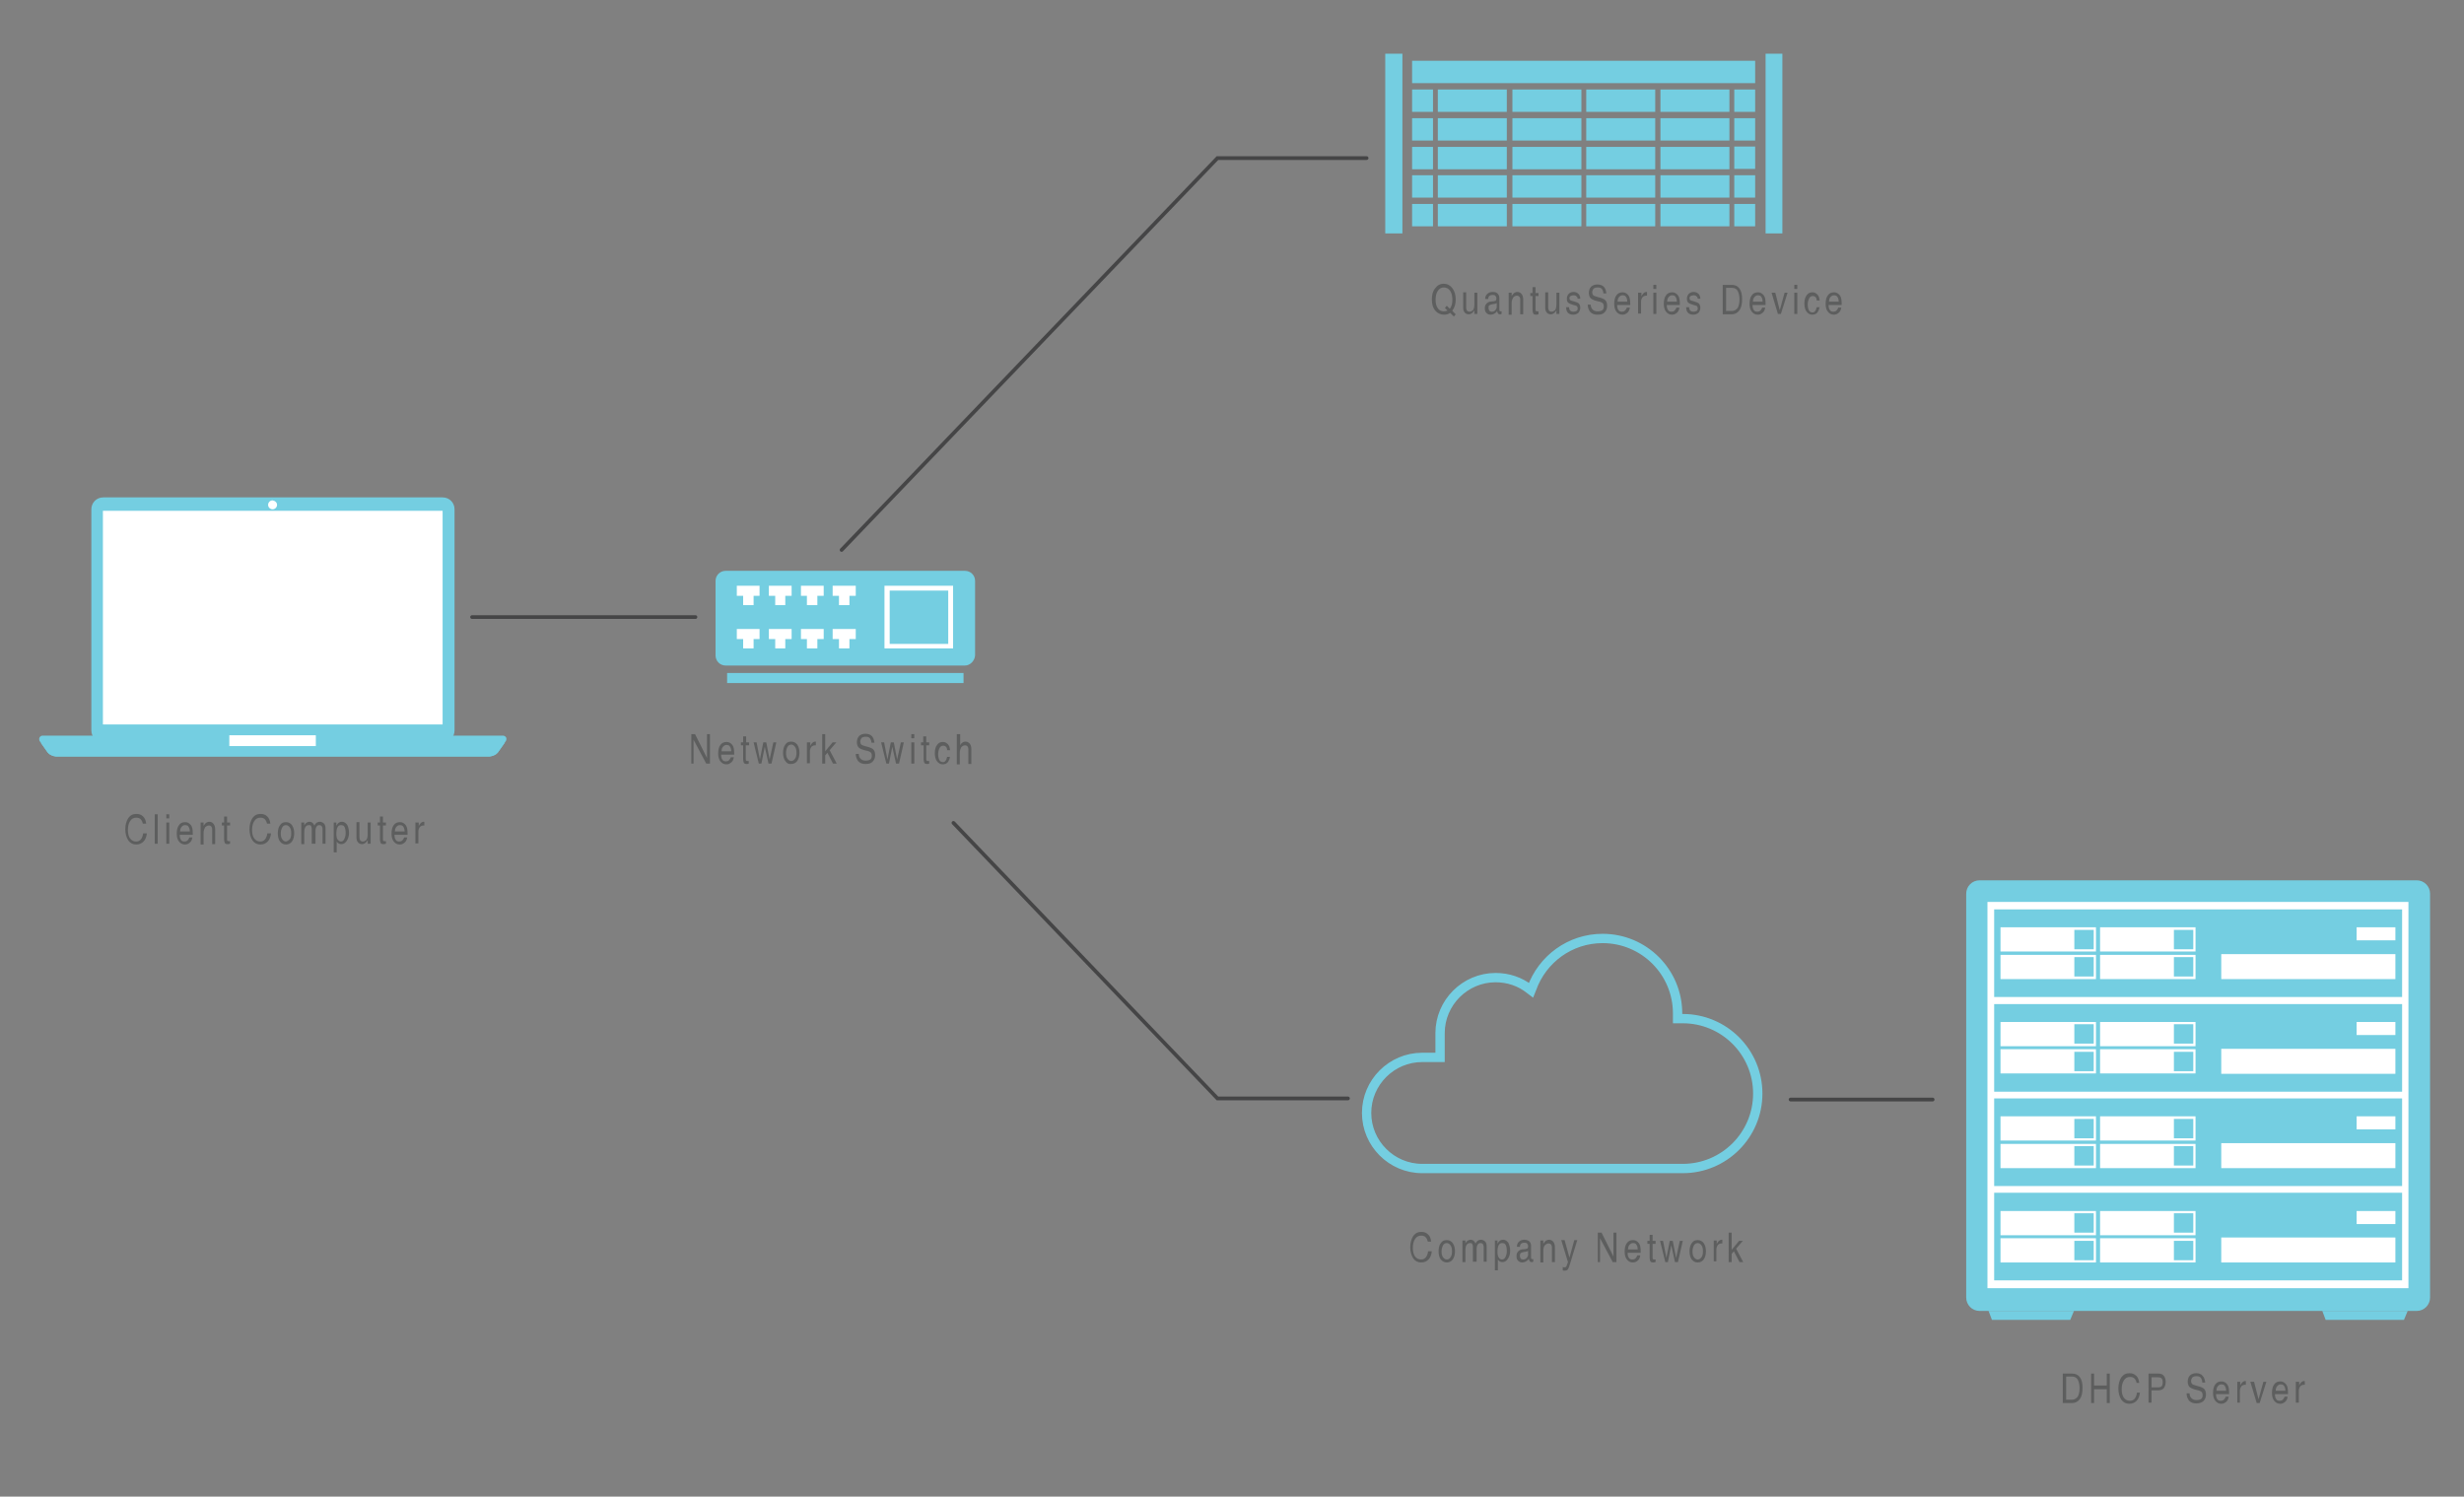 <?xml version="1.0" encoding="utf-8"?>
<!-- Generator: Adobe Illustrator 25.2.3, SVG Export Plug-In . SVG Version: 6.00 Build 0)  -->
<svg version="1.1" id="Layer_1" xmlns="http://www.w3.org/2000/svg" xmlns:xlink="http://www.w3.org/1999/xlink" x="0px" y="0px"
	 viewBox="0 0 660.8 401.4" style="enable-background:new 0 0 660.8 401.4;" xml:space="preserve">
<rect x="0" y="0" width="660.8" height="401.4" fill="#808080" stroke="none"/>
<style type="text/css">
	.st0{fill:#8E8E8E;stroke:#8E8E8E;stroke-width:0.5;stroke-miterlimit:10;}
	.st1{fill:#FFFFFF;}
	.st2{fill:#FFFFFF;stroke:#FFFFFF;stroke-width:0.75;stroke-miterlimit:10;}
	.st3{fill:#8E8E8E;stroke:#FFFFFF;stroke-width:0.75;stroke-miterlimit:10;}
	.st4{fill:#FFFFFF;stroke:#FFFFFF;stroke-width:0.5;stroke-miterlimit:10;}
	.st5{fill:#FFFFFF;stroke:#8E8E8E;stroke-width:0.5;stroke-miterlimit:10;}
	.st6{fill:#8E8E8E;}
	.st7{fill:none;stroke:#8E8E8E;stroke-width:0.5;stroke-miterlimit:10;}
	.st8{fill:none;stroke:#FFFFFF;stroke-width:0.75;stroke-linecap:round;stroke-miterlimit:10;}
	.st9{fill:none;stroke:#FFFFFF;stroke-width:0.75;stroke-linecap:round;stroke-linejoin:round;stroke-miterlimit:10;}
	.st10{fill:#FFFFFF;stroke:#8E8E8E;stroke-miterlimit:10;}
	.st11{fill:#8E8E8E;stroke:#8E8E8E;stroke-width:0.25;stroke-miterlimit:10;}
	.st12{fill:none;stroke:#74CEE1;stroke-width:0.25;stroke-miterlimit:10;}
	.st13{fill:#FFFFFF;stroke:#FFFFFF;stroke-width:0.25;stroke-miterlimit:10;}
	.st14{fill:none;stroke:#FFFFFF;stroke-miterlimit:10;}
	.st15{fill:none;stroke:#FFFFFF;stroke-linecap:round;stroke-miterlimit:10;}
	.st16{fill:#FFFFFF;stroke:#8E8E8E;stroke-width:0.25;stroke-miterlimit:10;}
	.st17{fill:#FFFFFF;stroke:#FFFFFF;stroke-width:0.25;stroke-miterlimit:3.944;}
	.st18{fill:#8E8E8E;stroke:#8E8E8E;stroke-width:0.75;stroke-miterlimit:10;}
	.st19{fill:#8E8E8E;stroke:#FFFFFF;stroke-width:0.25;stroke-miterlimit:10;}
	.st20{fill:none;stroke:#FFFFFF;stroke-width:0.75;stroke-miterlimit:10;}
	.st21{fill:#74CEE1;}
	.st22{fill:none;stroke:#818181;stroke-miterlimit:3.944;}
	.st23{fill:none;stroke:#000000;stroke-linejoin:round;stroke-miterlimit:10;}
	.st24{fill:none;stroke:#454546;stroke-linecap:round;stroke-miterlimit:3.944;}
	.st25{fill:#5D5E5E;}
	.st26{fill:#9A9B9B;}
	.st27{fill:none;stroke:#74CEE1;stroke-width:2.5;stroke-miterlimit:10;}
	.st28{fill:none;stroke:#74CEE1;stroke-miterlimit:10;}
	.st29{fill:none;stroke:#000000;stroke-width:0.25;stroke-miterlimit:10;}
	.st30{fill:#787878;stroke:#FFFFFF;stroke-width:0.25;stroke-miterlimit:10;}
	.st31{fill:none;stroke:#FFFFFF;stroke-width:0.25;stroke-miterlimit:10;}
	.st32{fill:#EF7336;}
	.st33{fill:none;stroke:#8E8E8E;stroke-width:0.75;stroke-linecap:round;stroke-miterlimit:10;}
	.st34{fill:none;stroke:#444545;stroke-linecap:round;stroke-miterlimit:3.944;}
	.st35{clip-path:url(#SVGID_2_);}
	.st36{fill:#FFFFFF;stroke:#787878;stroke-width:0.25;stroke-miterlimit:10;}
	.st37{fill:none;stroke:#787979;stroke-width:0.25;stroke-miterlimit:10;}
	.st38{fill:none;stroke:#787878;stroke-width:0.25;stroke-miterlimit:10;}
	.st39{clip-path:url(#SVGID_4_);}
	
		.st40{fill-rule:evenodd;clip-rule:evenodd;fill:#000002;stroke:#000002;stroke-width:0.25;stroke-linejoin:bevel;stroke-miterlimit:22.926;}
	.st41{fill-rule:evenodd;clip-rule:evenodd;fill:#FFFFFF;}
	
		.st42{fill-rule:evenodd;clip-rule:evenodd;fill:none;stroke:#FFFFFF;stroke-width:0.695;stroke-linejoin:bevel;stroke-miterlimit:22.926;}
	
		.st43{fill-rule:evenodd;clip-rule:evenodd;fill:none;stroke:#FFFFFF;stroke-width:0.728;stroke-linejoin:bevel;stroke-miterlimit:22.926;}
	.st44{fill:none;stroke:#FFFFFF;stroke-width:0.5;stroke-linecap:round;stroke-linejoin:round;stroke-miterlimit:22.926;}
	
		.st45{fill-rule:evenodd;clip-rule:evenodd;fill:none;stroke:#FFFFFF;stroke-width:0.5;stroke-linecap:round;stroke-linejoin:round;stroke-miterlimit:22.926;}
	
		.st46{fill-rule:evenodd;clip-rule:evenodd;fill:none;stroke:#FFFFFF;stroke-width:0.756;stroke-linejoin:round;stroke-miterlimit:22.926;}
	.st47{fill:#93CB75;}
	.st48{fill:#EEB71E;}
	.st49{fill:#78797B;stroke:#78797B;stroke-width:0.25;stroke-miterlimit:10;}
	.st50{fill:#787979;stroke:#787979;stroke-width:0.25;stroke-miterlimit:10;}
	.st51{fill:#FFFFFF;stroke:#787979;stroke-width:0.25;stroke-miterlimit:10;}
	.st52{fill:#787979;}
	.st53{fill:#787979;stroke:#FFFFFF;stroke-width:0.25;stroke-miterlimit:10;}
	.st54{fill:#74CEE1;stroke:#74CEE1;stroke-miterlimit:10;}
	.st55{fill:#FFFFFF;stroke:#74CEE1;stroke-miterlimit:10;}
	.st56{fill:#74CEE1;stroke:#FFFFFF;stroke-miterlimit:10;}
	.st57{fill:none;stroke:#74CEE1;stroke-width:2;stroke-miterlimit:10;}
	.st58{fill:#787A7B;stroke:#787A7B;stroke-width:0.25;stroke-miterlimit:10;}
	.st59{fill:#75CEE1;stroke:#FFFFFF;stroke-width:0.75;stroke-miterlimit:10;}
	.st60{fill:#FFFFFF;stroke:#75CEE1;stroke-width:0.25;stroke-miterlimit:10;}
	.st61{fill:#75CEE1;stroke:#75CEE1;stroke-width:0.75;stroke-miterlimit:10;}
	.st62{fill:#75CEE1;stroke:#75CEE1;stroke-width:0.25;stroke-miterlimit:10;}
	.st63{fill:#75CEE1;}
	.st64{clip-path:url(#SVGID_8_);}
	.st65{fill:#75CEE1;stroke:#FFFFFF;stroke-width:0.25;stroke-miterlimit:10;}
	.st66{fill:none;stroke:#FFFFFF;stroke-width:0.5;stroke-miterlimit:10;}
	.st67{fill:#75CEE1;stroke:#FFFFFF;stroke-width:0.5;stroke-miterlimit:10;}
	.st68{clip-path:url(#SVGID_10_);}
	.st69{fill:none;stroke:#FFFFFF;stroke-width:0.25;stroke-linecap:round;stroke-miterlimit:10;}
	.st70{clip-path:url(#SVGID_12_);}
	.st71{clip-path:url(#SVGID_14_);}
	.st72{clip-path:url(#SVGID_16_);}
	.st73{fill:#74CEE1;stroke:#74CEE1;stroke-width:0.25;stroke-miterlimit:10;}
	.st74{fill:#FFFFFF;stroke:#74CEE1;stroke-width:0.25;stroke-miterlimit:10;}
	.st75{fill:#74CEE1;stroke:#FFFFFF;stroke-width:0.25;stroke-miterlimit:10;}
	.st76{clip-path:url(#SVGID_18_);}
	.st77{fill:#FFFFFF;stroke:#78797B;stroke-width:0.25;stroke-miterlimit:10;}
	.st78{fill:#78797B;stroke:#FFFFFF;stroke-width:0.25;stroke-miterlimit:10;}
	.st79{clip-path:url(#SVGID_20_);}
	.st80{fill:none;stroke:#282828;stroke-width:2;stroke-linecap:round;stroke-miterlimit:3.944;}
	.st81{clip-path:url(#SVGID_22_);}
	.st82{fill:#8E8E8E;stroke:#FFFFFF;stroke-width:0.5;stroke-miterlimit:10;}
	.st83{fill:none;stroke:#FFFFFF;stroke-width:0.5;stroke-linecap:round;stroke-miterlimit:10;}
	.st84{fill:none;stroke:#8E8E8E;stroke-width:0.5;stroke-linecap:round;stroke-linejoin:round;stroke-miterlimit:10;}
	.st85{clip-path:url(#SVGID_24_);}
	.st86{clip-path:url(#SVGID_26_);}
	.st87{clip-path:url(#SVGID_28_);}
	.st88{fill:#75CEE1;stroke:#75CEE1;stroke-width:0.5;stroke-miterlimit:10;}
	.st89{fill:#FFFFFF;stroke:#75CEE1;stroke-width:0.5;stroke-miterlimit:10;}
	.st90{fill:none;stroke:#75CEE1;stroke-width:0.5;stroke-miterlimit:10;}
	.st91{fill:#454546;}
	.st92{clip-path:url(#SVGID_30_);}
	.st93{clip-path:url(#SVGID_32_);}
	.st94{clip-path:url(#SVGID_34_);}
	.st95{clip-path:url(#SVGID_36_);}
	.st96{fill:#CE2128;}
	.st97{clip-path:url(#SVGID_38_);}
	.st98{fill:#7AC25C;}
	.st99{clip-path:url(#SVGID_40_);}
	.st100{clip-path:url(#SVGID_42_);}
	.st101{clip-path:url(#SVGID_44_);}
</style>
<g>
	<path class="st21" d="M555.2,354h-21l-0.9-2.4h22.9L555.2,354z M645.7,351.6h-22.9l0.9,2.4h21L645.7,351.6z"/>
	<path class="st21" d="M648.1,351.6H530.9c-2,0-3.6-1.6-3.6-3.6V239.7c0-2,1.6-3.6,3.6-3.6h117.2c2,0,3.6,1.6,3.6,3.6V348
		C651.7,350,650.1,351.6,648.1,351.6z"/>
	<rect x="533" y="241.9" class="st1" width="112.9" height="103.6"/>
	<g>
		<rect x="534.8" y="243.9" class="st21" width="109.4" height="23.5"/>
		<g>
			<rect x="536.5" y="248.7" class="st1" width="25.6" height="6.5"/>
			<rect x="556.3" y="249.4" class="st21" width="5.2" height="5.2"/>
			<rect x="536.5" y="256.1" class="st1" width="25.6" height="6.5"/>
			<rect x="556.3" y="256.7" class="st21" width="5.2" height="5.2"/>
			<rect x="563.2" y="248.7" class="st1" width="25.6" height="6.5"/>
			<rect x="583" y="249.4" class="st21" width="5.2" height="5.2"/>
			<rect x="563.2" y="256.1" class="st1" width="25.6" height="6.5"/>
			<rect x="583" y="256.7" class="st21" width="5.2" height="5.2"/>
		</g>
		<rect x="595.7" y="255.9" class="st1" width="46.7" height="6.7"/>
		<rect x="632" y="248.7" class="st1" width="10.4" height="3.5"/>
	</g>
	<g>
		<rect x="534.8" y="269.3" class="st21" width="109.4" height="23.5"/>
		<g>
			<rect x="536.5" y="274.1" class="st1" width="25.6" height="6.5"/>
			<rect x="556.3" y="274.7" class="st21" width="5.2" height="5.2"/>
			<rect x="536.5" y="281.4" class="st1" width="25.6" height="6.5"/>
			<rect x="556.3" y="282.1" class="st21" width="5.2" height="5.2"/>
			<rect x="563.2" y="274.1" class="st1" width="25.6" height="6.5"/>
			<rect x="583" y="274.7" class="st21" width="5.2" height="5.2"/>
			<rect x="563.2" y="281.4" class="st1" width="25.6" height="6.5"/>
			<rect x="583" y="282.1" class="st21" width="5.2" height="5.2"/>
		</g>
		<rect x="595.7" y="281.3" class="st1" width="46.7" height="6.7"/>
		<rect x="632" y="274.1" class="st1" width="10.4" height="3.5"/>
	</g>
	<g>
		<rect x="534.8" y="294.6" class="st21" width="109.4" height="23.5"/>
		<g>
			<rect x="536.5" y="299.4" class="st1" width="25.6" height="6.5"/>
			<rect x="556.3" y="300.1" class="st21" width="5.2" height="5.2"/>
			<rect x="536.5" y="306.8" class="st1" width="25.6" height="6.5"/>
			<rect x="556.3" y="307.4" class="st21" width="5.2" height="5.2"/>
			<rect x="563.2" y="299.4" class="st1" width="25.6" height="6.5"/>
			<rect x="583" y="300.1" class="st21" width="5.2" height="5.2"/>
			<rect x="563.2" y="306.8" class="st1" width="25.6" height="6.5"/>
			<rect x="583" y="307.4" class="st21" width="5.2" height="5.2"/>
		</g>
		<rect x="595.7" y="306.6" class="st1" width="46.7" height="6.7"/>
		<rect x="632" y="299.4" class="st1" width="10.4" height="3.5"/>
	</g>
	<g>
		<rect x="534.8" y="319.9" class="st21" width="109.4" height="23.5"/>
		<g>
			<rect x="536.5" y="324.8" class="st1" width="25.6" height="6.5"/>
			<rect x="556.3" y="325.4" class="st21" width="5.2" height="5.2"/>
			<rect x="536.5" y="332.1" class="st1" width="25.6" height="6.5"/>
			<rect x="556.3" y="332.8" class="st21" width="5.2" height="5.2"/>
			<rect x="563.2" y="324.8" class="st1" width="25.6" height="6.5"/>
			<rect x="583" y="325.4" class="st21" width="5.2" height="5.2"/>
			<rect x="563.2" y="332.1" class="st1" width="25.6" height="6.5"/>
			<rect x="583" y="332.8" class="st21" width="5.2" height="5.2"/>
		</g>
		<rect x="595.7" y="331.9" class="st1" width="46.7" height="6.7"/>
		<rect x="632" y="324.8" class="st1" width="10.4" height="3.5"/>
	</g>
</g>
<g>
	<g>
		<path class="st25" d="M389.9,84.9l-1-1c-0.5,0.4-1,0.5-1.7,0.5c-0.9,0-1.7-0.4-2.3-1.1s-0.9-1.7-0.9-3c0-1.3,0.3-2.3,0.9-3
			c0.6-0.8,1.3-1.2,2.3-1.2c0.9,0,1.7,0.4,2.3,1.2c0.6,0.8,0.9,1.8,0.9,3c0,1.2-0.3,2.2-0.9,3l0,0.1l0.9,0.9L389.9,84.9z
			 M387.5,82.6L388,82l0.8,0.8l0.1-0.1c0.4-0.6,0.6-1.3,0.6-2.3c0-1-0.2-1.8-0.6-2.4c-0.4-0.6-1-0.9-1.7-0.9c-0.7,0-1.2,0.3-1.6,0.9
			c-0.4,0.6-0.6,1.4-0.6,2.4c0,1,0.2,1.7,0.6,2.3c0.4,0.6,1,0.8,1.6,0.8c0.4,0,0.7-0.1,1-0.2L387.5,82.6z"/>
		<path class="st25" d="M393.2,82.5c0,0.3,0.1,0.6,0.2,0.8c0.2,0.2,0.4,0.3,0.7,0.3c0.4,0,0.7-0.2,1-0.5c0.2-0.4,0.3-0.8,0.3-1.5
			v-3.1h0.4h0.4v5.7h-0.4h-0.4v-1c0,0.1-0.1,0.2-0.2,0.3c-0.3,0.5-0.8,0.8-1.3,0.8c-0.5,0-0.9-0.2-1.1-0.5c-0.3-0.3-0.4-0.8-0.4-1.3
			v-4.1h0.4h0.4V82.5z"/>
		<path class="st25" d="M399.7,84.4c-0.5,0-0.8-0.2-1.1-0.5c-0.3-0.3-0.4-0.7-0.4-1.2c0-0.5,0.1-0.9,0.4-1.2c0.2-0.3,0.6-0.5,1-0.6
			l1-0.1c0.1,0,0.3-0.1,0.4-0.1c0.1,0,0.2-0.1,0.2-0.2s0.1-0.2,0.1-0.3V80c0-0.3-0.1-0.5-0.3-0.7c-0.2-0.2-0.5-0.2-0.8-0.2
			c-0.3,0-0.6,0.1-0.8,0.3c-0.2,0.2-0.3,0.5-0.3,0.8h-0.8c0-0.6,0.2-1.1,0.6-1.4c0.3-0.3,0.8-0.5,1.4-0.5c0.6,0,1,0.1,1.3,0.4
			c0.3,0.3,0.5,0.7,0.5,1.2v3.2c0,0.1,0,0.2,0.1,0.3c0,0.1,0.1,0.1,0.2,0.1c0,0,0.1,0,0.3,0v0.7c-0.1,0-0.2,0.1-0.2,0.1
			c-0.1,0-0.1,0-0.2,0c-0.3,0-0.5-0.1-0.6-0.3c-0.1-0.1-0.1-0.3-0.2-0.6c-0.1,0.1-0.1,0.2-0.2,0.3C400.8,84.2,400.3,84.4,399.7,84.4
			z M401.4,82v-0.7c-0.2,0.1-0.4,0.2-0.6,0.2l-0.6,0.1c-0.4,0.1-0.7,0.2-0.8,0.3c-0.2,0.1-0.2,0.4-0.2,0.7c0,0.3,0.1,0.5,0.2,0.7
			s0.4,0.3,0.6,0.3c0.4,0,0.8-0.1,1-0.4c0.2-0.2,0.3-0.4,0.4-0.7c0,0,0-0.1,0-0.2C401.4,82.2,401.4,82.1,401.4,82z"/>
		<path class="st25" d="M404.6,78.5h0.4h0.4v0.9c0.1-0.1,0.1-0.2,0.2-0.3c0.3-0.5,0.8-0.8,1.3-0.8c0.5,0,0.9,0.2,1.2,0.6
			c0.3,0.4,0.4,0.9,0.4,1.5v3.9h-0.4h-0.4v-3.9c0-0.4-0.1-0.6-0.2-0.8c-0.2-0.2-0.4-0.3-0.7-0.3c-0.4,0-0.7,0.2-1,0.5
			c-0.2,0.4-0.4,0.8-0.4,1.5v3.1H405h-0.4V78.5z"/>
		<path class="st25" d="M412.5,84.3c-0.2,0.1-0.4,0.1-0.6,0.1c-0.3,0-0.6-0.1-0.7-0.3c-0.1-0.2-0.2-0.5-0.2-1v-3.7h-0.6v-0.8h0.6
			v-1.6h0.8v1.6h0.8v0.8h-0.8V83c0,0.2,0,0.3,0.1,0.4s0.2,0.1,0.4,0.1c0.1,0,0.2,0,0.3,0V84.3z"/>
		<path class="st25" d="M415.2,82.5c0,0.3,0.1,0.6,0.2,0.8c0.2,0.2,0.4,0.3,0.7,0.3c0.4,0,0.7-0.2,1-0.5c0.2-0.4,0.3-0.8,0.3-1.5
			v-3.1h0.4h0.4v5.7h-0.4h-0.4v-1c0,0.1-0.1,0.2-0.2,0.3c-0.3,0.5-0.8,0.8-1.3,0.8c-0.5,0-0.9-0.2-1.1-0.5c-0.3-0.3-0.4-0.8-0.4-1.3
			v-4.1h0.4h0.4V82.5z"/>
		<path class="st25" d="M423.1,80.2c0-0.3-0.1-0.6-0.3-0.7c-0.2-0.2-0.4-0.3-0.8-0.3c-0.3,0-0.6,0.1-0.8,0.2
			c-0.2,0.1-0.3,0.3-0.3,0.6c0,0.2,0.1,0.4,0.2,0.5c0.2,0.1,0.5,0.2,0.9,0.3c0.7,0.2,1.2,0.4,1.4,0.6s0.4,0.6,0.4,1.1
			c0,0.6-0.2,1-0.5,1.4c-0.4,0.3-0.8,0.5-1.4,0.5c-0.6,0-1.1-0.2-1.4-0.5c-0.3-0.3-0.5-0.8-0.5-1.5h0.8c0,0.4,0.1,0.7,0.3,0.9
			c0.2,0.2,0.5,0.3,0.8,0.3c0.4,0,0.7-0.1,0.9-0.2s0.3-0.4,0.3-0.7c0-0.3-0.1-0.4-0.2-0.6c-0.2-0.1-0.5-0.2-0.9-0.3
			c-0.7-0.2-1.2-0.4-1.4-0.6c-0.3-0.2-0.4-0.6-0.4-1.1c0-0.5,0.2-1,0.5-1.3s0.8-0.5,1.3-0.5c0.5,0,1,0.2,1.3,0.5
			c0.3,0.3,0.5,0.8,0.5,1.3v0H423.1z"/>
		<path class="st25" d="M430,78.7c0-0.5-0.2-0.9-0.4-1.2c-0.3-0.3-0.6-0.4-1.1-0.4c-0.5,0-0.9,0.1-1.1,0.3s-0.4,0.6-0.4,1
			c0,0.3,0.1,0.6,0.3,0.8c0.2,0.2,0.7,0.3,1.3,0.5c0.9,0.2,1.6,0.5,1.9,0.8c0.3,0.3,0.5,0.8,0.5,1.5c0,0.7-0.2,1.3-0.7,1.8
			s-1.1,0.6-1.9,0.6c-0.8,0-1.4-0.2-1.9-0.7c-0.4-0.5-0.7-1.1-0.7-2h0.8c0,0.6,0.2,1,0.5,1.3s0.7,0.5,1.3,0.5c0.6,0,1-0.1,1.3-0.3
			c0.3-0.2,0.4-0.6,0.4-1c0-0.4-0.1-0.7-0.3-0.9c-0.2-0.2-0.7-0.4-1.3-0.5c-0.9-0.2-1.6-0.5-1.9-0.8c-0.3-0.3-0.5-0.8-0.5-1.4
			c0-0.7,0.2-1.3,0.6-1.7c0.4-0.4,1-0.6,1.7-0.6c0.7,0,1.3,0.2,1.7,0.6s0.6,1,0.7,1.8H430z"/>
		<path class="st25" d="M435.1,84.4c-0.7,0-1.2-0.3-1.6-0.8c-0.4-0.5-0.6-1.2-0.6-2.1c0-1,0.2-1.8,0.6-2.3c0.4-0.6,1-0.8,1.7-0.8
			c0.6,0,1.1,0.3,1.5,0.8s0.5,1.3,0.5,2.3l0,0.3h-3.5c0,0.6,0.1,1,0.3,1.3c0.2,0.4,0.6,0.5,1,0.5c0.3,0,0.6-0.1,0.8-0.3
			c0.2-0.2,0.4-0.5,0.5-0.8h0.8c-0.1,0.6-0.3,1.1-0.7,1.4S435.7,84.4,435.1,84.4z M436.4,80.9c0-0.5-0.1-0.9-0.3-1.2
			c-0.2-0.4-0.5-0.5-1-0.5c-0.4,0-0.7,0.2-1,0.6c-0.2,0.3-0.3,0.7-0.3,1.1H436.4z"/>
		<path class="st25" d="M439.4,78.5h0.4h0.4v1c0.1-0.2,0.1-0.3,0.2-0.4c0.3-0.5,0.7-0.8,1.1-0.8c0.1,0,0.1,0,0.2,0v1l-0.2,0
			c-0.4,0-0.7,0.1-1,0.4c-0.2,0.3-0.4,0.7-0.4,1.2v3.2h-0.4h-0.4V78.5z"/>
		<path class="st25" d="M443.4,76.4h0.8v1.1h-0.8V76.4z M443.4,78.5h0.4h0.4v5.7h-0.4h-0.4V78.5z"/>
		<path class="st25" d="M448.4,84.4c-0.7,0-1.2-0.3-1.6-0.8c-0.4-0.5-0.6-1.2-0.6-2.1c0-1,0.2-1.8,0.6-2.3c0.4-0.6,1-0.8,1.7-0.8
			c0.6,0,1.1,0.3,1.5,0.8s0.5,1.3,0.5,2.3l0,0.3h-3.5c0,0.6,0.1,1,0.3,1.3c0.2,0.4,0.6,0.5,1,0.5c0.3,0,0.6-0.1,0.8-0.3
			c0.2-0.2,0.4-0.5,0.5-0.8h0.8c-0.1,0.6-0.3,1.1-0.7,1.4S449,84.4,448.4,84.4z M449.7,80.9c0-0.5-0.1-0.9-0.3-1.2
			c-0.2-0.4-0.5-0.5-1-0.5c-0.4,0-0.7,0.2-1,0.6c-0.2,0.3-0.3,0.7-0.3,1.1H449.7z"/>
		<path class="st25" d="M455.3,80.2c0-0.3-0.1-0.6-0.3-0.7c-0.2-0.2-0.4-0.3-0.8-0.3c-0.3,0-0.6,0.1-0.8,0.2
			c-0.2,0.1-0.3,0.3-0.3,0.6c0,0.2,0.1,0.4,0.2,0.5c0.2,0.1,0.5,0.2,0.9,0.3c0.7,0.2,1.2,0.4,1.4,0.6s0.4,0.6,0.4,1.1
			c0,0.6-0.2,1-0.5,1.4c-0.4,0.3-0.8,0.5-1.4,0.5c-0.6,0-1.1-0.2-1.4-0.5c-0.3-0.3-0.5-0.8-0.5-1.5h0.8c0,0.4,0.1,0.7,0.3,0.9
			c0.2,0.2,0.5,0.3,0.8,0.3c0.4,0,0.7-0.1,0.9-0.2s0.3-0.4,0.3-0.7c0-0.3-0.1-0.4-0.2-0.6c-0.2-0.1-0.5-0.2-0.9-0.3
			c-0.7-0.2-1.2-0.4-1.4-0.6c-0.3-0.2-0.4-0.6-0.4-1.1c0-0.5,0.2-1,0.5-1.3s0.8-0.5,1.3-0.5c0.5,0,1,0.2,1.3,0.5
			c0.3,0.3,0.5,0.8,0.5,1.3v0H455.3z"/>
		<path class="st25" d="M462,76.4h0.4h2c0.9,0,1.6,0.3,2.1,1c0.5,0.7,0.7,1.6,0.7,2.8c0,1.3-0.2,2.3-0.7,3c-0.5,0.7-1.2,1.1-2.1,1.1
			h-2.1H462V76.4z M462.9,83.4h1.6c0.6,0,1.1-0.3,1.5-0.8c0.3-0.5,0.5-1.3,0.5-2.3c0-1-0.2-1.7-0.5-2.3c-0.3-0.5-0.8-0.8-1.5-0.8
			h-1.6V83.4z"/>
		<path class="st25" d="M471.4,84.4c-0.7,0-1.2-0.3-1.6-0.8c-0.4-0.5-0.6-1.2-0.6-2.1c0-1,0.2-1.8,0.6-2.3c0.4-0.6,1-0.8,1.7-0.8
			c0.6,0,1.1,0.3,1.5,0.8s0.5,1.3,0.5,2.3l0,0.3h-3.5c0,0.6,0.1,1,0.3,1.3c0.2,0.4,0.6,0.5,1,0.5c0.3,0,0.6-0.1,0.8-0.3
			c0.2-0.2,0.4-0.5,0.5-0.8h0.8c-0.1,0.6-0.3,1.1-0.7,1.4S472,84.4,471.4,84.4z M472.7,80.9c0-0.5-0.1-0.9-0.3-1.2
			c-0.2-0.4-0.5-0.5-1-0.5c-0.4,0-0.7,0.2-1,0.6c-0.2,0.3-0.3,0.7-0.3,1.1H472.7z"/>
		<path class="st25" d="M475.1,78.5h0.5h0.5l1.2,4.7h0l1.3-4.7h0.4h0.4l-1.8,5.7h-0.4h-0.4L475.1,78.5z"/>
		<path class="st25" d="M481.2,76.4h0.8v1.1h-0.8V76.4z M481.2,78.5h0.4h0.4v5.7h-0.4h-0.4V78.5z"/>
		<path class="st25" d="M488,82.2c-0.1,0.7-0.3,1.2-0.6,1.6s-0.8,0.6-1.4,0.6c-0.6,0-1.1-0.3-1.5-0.8c-0.4-0.5-0.6-1.3-0.6-2.2
			c0-0.9,0.2-1.7,0.6-2.2c0.4-0.6,0.9-0.8,1.6-0.8c0.5,0,0.9,0.2,1.3,0.6s0.5,0.9,0.6,1.6h-0.8c0-0.4-0.1-0.7-0.3-0.9
			c-0.2-0.2-0.4-0.3-0.8-0.3c-0.4,0-0.7,0.2-0.9,0.6c-0.2,0.4-0.4,0.9-0.4,1.6c0,0.7,0.1,1.2,0.3,1.6c0.2,0.4,0.5,0.6,1,0.6
			c0.3,0,0.5-0.1,0.7-0.4c0.2-0.2,0.3-0.6,0.4-1H488z"/>
		<path class="st25" d="M491.8,84.4c-0.7,0-1.2-0.3-1.6-0.8c-0.4-0.5-0.6-1.2-0.6-2.1c0-1,0.2-1.8,0.6-2.3c0.4-0.6,1-0.8,1.7-0.8
			c0.6,0,1.1,0.3,1.5,0.8s0.5,1.3,0.5,2.3l0,0.3h-3.5c0,0.6,0.1,1,0.3,1.3c0.2,0.4,0.6,0.5,1,0.5c0.3,0,0.6-0.1,0.8-0.3
			c0.2-0.2,0.4-0.5,0.5-0.8h0.8c-0.1,0.6-0.3,1.1-0.7,1.4S492.4,84.4,491.8,84.4z M493.1,80.9c0-0.5-0.1-0.9-0.3-1.2
			c-0.2-0.4-0.5-0.5-1-0.5c-0.4,0-0.7,0.2-1,0.6c-0.2,0.3-0.3,0.7-0.3,1.1H493.1z"/>
	</g>
</g>
<g>
	<rect x="371.5" y="14.4" class="st21" width="4.6" height="48.2"/>
	<rect x="473.5" y="14.4" class="st21" width="4.5" height="48.2"/>
	<g>
		<rect x="378.7" y="16.3" class="st21" width="92" height="6"/>
		<rect x="385.6" y="24" class="st21" width="18.5" height="6"/>
		<rect x="405.6" y="24" class="st21" width="18.5" height="6"/>
		<rect x="425.4" y="24" class="st21" width="18.5" height="6"/>
		<rect x="445.3" y="24" class="st21" width="18.5" height="6"/>
		<rect x="378.7" y="24" class="st21" width="5.6" height="6"/>
		<rect x="465.1" y="24" class="st21" width="5.6" height="6"/>
		<rect x="385.6" y="31.7" class="st21" width="18.5" height="6"/>
		<rect x="405.6" y="31.7" class="st21" width="18.5" height="6"/>
		<rect x="425.4" y="31.7" class="st21" width="18.5" height="6"/>
		<rect x="445.3" y="31.7" class="st21" width="18.5" height="6"/>
		<rect x="378.7" y="31.7" class="st21" width="5.6" height="6"/>
		<rect x="465.1" y="31.7" class="st21" width="5.6" height="6"/>
		<rect x="385.6" y="39.4" class="st21" width="18.5" height="6"/>
		<rect x="405.6" y="39.4" class="st21" width="18.5" height="6"/>
		<rect x="425.4" y="39.4" class="st21" width="18.5" height="6"/>
		<rect x="445.3" y="39.4" class="st21" width="18.5" height="6"/>
		<rect x="378.7" y="39.4" class="st21" width="5.6" height="6"/>
		<rect x="465.1" y="39.3" class="st21" width="5.6" height="6"/>
		<rect x="385.6" y="47" class="st21" width="18.5" height="6"/>
		<rect x="405.6" y="47" class="st21" width="18.5" height="6"/>
		<rect x="425.4" y="47" class="st21" width="18.5" height="6"/>
		<rect x="445.3" y="47" class="st21" width="18.5" height="6"/>
		<rect x="378.7" y="47" class="st21" width="5.6" height="6"/>
		<rect x="465.1" y="47" class="st21" width="5.6" height="6"/>
		<rect x="385.6" y="54.7" class="st21" width="18.5" height="6"/>
		<rect x="405.6" y="54.7" class="st21" width="18.5" height="6"/>
		<rect x="425.4" y="54.7" class="st21" width="18.5" height="6"/>
		<rect x="445.3" y="54.7" class="st21" width="18.5" height="6"/>
		<rect x="378.7" y="54.7" class="st21" width="5.6" height="6"/>
		<rect x="465.1" y="54.7" class="st21" width="5.6" height="6"/>
	</g>
</g>
<path class="st21" d="M121.9,195.9c0,1.8-1.4,3.2-3.2,3.2h-91c-1.8,0-3.2-1.4-3.2-3.2v-59.3c0-1.8,1.4-3.2,3.2-3.2h91
	c1.8,0,3.2,1.4,3.2,3.2V195.9z"/>
<rect x="27.6" y="137" class="st1" width="91.1" height="57.3"/>
<path class="st21" d="M15,202.9c-1.8-0.2-2.3-1.2-2.3-1.2l-2.1-3c-0.4-1.2,0.7-1.4,0.7-1.4H135c0,0,1.2,0.2,0.7,1.4l-2.1,3
	c0,0-0.6,0.9-2.3,1.2H15z"/>
<path class="st21" d="M11,199.3l1.7,2.4c0,0,0.6,0.9,2.3,1.2h116.3c1.8-0.2,2.3-1.2,2.3-1.2l1.7-2.4H11z"/>
<rect x="61.5" y="197.2" class="st1" width="23.2" height="2.9"/>
<path class="st1" d="M74.3,135.4c0,0.6-0.5,1.2-1.2,1.2c-0.6,0-1.2-0.5-1.2-1.2c0-0.6,0.5-1.2,1.2-1.2
	C73.8,134.3,74.3,134.8,74.3,135.4z"/>
<g>
	<path class="st21" d="M258.8,178.5h-64.2c-1.5,0-2.7-1.2-2.7-2.7v-20c0-1.5,1.2-2.7,2.7-2.7h64.2c1.5,0,2.7,1.2,2.7,2.7v20
		C261.4,177.2,260.2,178.5,258.8,178.5z"/>
	<rect x="195" y="180.5" class="st21" width="63.4" height="2.7"/>
	<g>
		<polygon class="st1" points="203.7,157.1 197.6,157.1 197.6,159.8 199.3,159.8 199.3,162.3 202.1,162.3 202.1,159.8 203.7,159.8 
					"/>
		<polygon class="st1" points="212.3,157.1 206.2,157.1 206.2,159.8 207.9,159.8 207.9,162.3 210.6,162.3 210.6,159.8 212.3,159.8 
					"/>
		<polygon class="st1" points="220.9,157.1 214.8,157.1 214.8,159.8 216.4,159.8 216.4,162.3 219.2,162.3 219.2,159.8 220.9,159.8 
					"/>
		<polygon class="st1" points="229.5,157.1 223.3,157.1 223.3,159.8 225,159.8 225,162.3 227.8,162.3 227.8,159.8 229.5,159.8 		"/>
		<polygon class="st1" points="203.7,168.7 197.6,168.7 197.6,171.4 199.3,171.4 199.3,173.9 202.1,173.9 202.1,171.4 203.7,171.4 
					"/>
		<polygon class="st1" points="212.3,168.7 206.2,168.7 206.2,171.4 207.9,171.4 207.9,173.9 210.6,173.9 210.6,171.4 212.3,171.4 
					"/>
		<polygon class="st1" points="220.9,168.7 214.8,168.7 214.8,171.4 216.4,171.4 216.4,173.9 219.2,173.9 219.2,171.4 220.9,171.4 
					"/>
		<polygon class="st1" points="229.5,168.7 223.3,168.7 223.3,171.4 225,171.4 225,173.9 227.8,173.9 227.8,171.4 229.5,171.4 		"/>
		<path class="st1" d="M237.2,157.1v16.8h18.4v-16.8H237.2z M254.3,172.7h-15.7v-14.3h15.7V172.7z"/>
	</g>
</g>
<line id="actor2_9_" class="st24" x1="186.5" y1="165.5" x2="126.6" y2="165.5"/>
<line id="actor2_8_" class="st24" x1="518.3" y1="294.9" x2="480.2" y2="294.9"/>
<g>
	<g>
		<path class="st25" d="M39.4,223.4c-0.1,1-0.4,1.8-0.9,2.3c-0.5,0.5-1.1,0.8-2,0.8c-0.9,0-1.6-0.4-2.1-1.1c-0.5-0.8-0.8-1.8-0.8-3
			c0-1.2,0.3-2.2,0.8-3c0.6-0.8,1.3-1.1,2.2-1.1c0.7,0,1.3,0.2,1.8,0.7s0.7,1.1,0.8,1.9h-0.9c-0.1-0.5-0.3-0.9-0.6-1.2
			c-0.3-0.3-0.7-0.4-1.2-0.4c-0.7,0-1.2,0.3-1.6,0.9c-0.4,0.6-0.6,1.4-0.6,2.4c0,1,0.2,1.8,0.6,2.3c0.4,0.5,0.9,0.8,1.6,0.8
			c0.5,0,1-0.2,1.3-0.6c0.3-0.4,0.5-0.9,0.6-1.6H39.4z"/>
		<path class="st25" d="M41.5,218.4h0.4h0.4v7.9h-0.4h-0.4V218.4z"/>
		<path class="st25" d="M44.6,218.4h0.8v1.1h-0.8V218.4z M44.6,220.6H45h0.4v5.7H45h-0.4V220.6z"/>
		<path class="st25" d="M49.6,226.5c-0.7,0-1.2-0.3-1.6-0.8c-0.4-0.5-0.6-1.2-0.6-2.1c0-1,0.2-1.8,0.6-2.3c0.4-0.6,1-0.8,1.7-0.8
			c0.6,0,1.1,0.3,1.5,0.8s0.5,1.3,0.5,2.3l0,0.3h-3.5c0,0.6,0.1,1,0.3,1.3c0.2,0.4,0.6,0.5,1,0.5c0.3,0,0.6-0.1,0.8-0.3
			c0.2-0.2,0.4-0.5,0.5-0.8h0.8c-0.1,0.6-0.3,1.1-0.7,1.4S50.2,226.5,49.6,226.5z M50.9,223c0-0.5-0.1-0.9-0.3-1.2
			c-0.2-0.4-0.5-0.5-1-0.5c-0.4,0-0.7,0.2-1,0.6c-0.2,0.3-0.3,0.7-0.3,1.1H50.9z"/>
		<path class="st25" d="M53.8,220.6h0.4h0.4v0.9c0.1-0.1,0.1-0.2,0.2-0.3c0.3-0.5,0.8-0.8,1.3-0.8c0.5,0,0.9,0.2,1.2,0.6
			c0.3,0.4,0.4,0.9,0.4,1.5v3.9h-0.4h-0.4v-3.9c0-0.4-0.1-0.6-0.2-0.8c-0.2-0.2-0.4-0.3-0.7-0.3c-0.4,0-0.7,0.2-1,0.5
			c-0.2,0.4-0.4,0.8-0.4,1.5v3.1h-0.4h-0.4V220.6z"/>
		<path class="st25" d="M61.6,226.3c-0.2,0.1-0.4,0.1-0.6,0.1c-0.3,0-0.6-0.1-0.7-0.3c-0.1-0.2-0.2-0.5-0.2-1v-3.7h-0.6v-0.8h0.6
			V219h0.8v1.6h0.8v0.8h-0.8v3.7c0,0.2,0,0.3,0.1,0.4s0.2,0.1,0.4,0.1c0.1,0,0.2,0,0.3,0V226.3z"/>
		<path class="st25" d="M72.7,223.4c-0.1,1-0.4,1.8-0.9,2.3c-0.5,0.5-1.1,0.8-2,0.8c-0.9,0-1.6-0.4-2.1-1.1c-0.5-0.8-0.8-1.8-0.8-3
			c0-1.2,0.3-2.2,0.8-3c0.6-0.8,1.3-1.1,2.2-1.1c0.7,0,1.3,0.2,1.8,0.7s0.7,1.1,0.8,1.9h-0.9c-0.1-0.5-0.3-0.9-0.6-1.2
			c-0.3-0.3-0.7-0.4-1.2-0.4c-0.7,0-1.2,0.3-1.6,0.9c-0.4,0.6-0.6,1.4-0.6,2.4c0,1,0.2,1.8,0.6,2.3c0.4,0.5,0.9,0.8,1.6,0.8
			c0.5,0,1-0.2,1.3-0.6c0.3-0.4,0.5-0.9,0.6-1.6H72.7z"/>
		<path class="st25" d="M75.1,225.7c-0.4-0.5-0.6-1.3-0.6-2.2c0-0.9,0.2-1.7,0.6-2.2c0.4-0.6,0.9-0.8,1.6-0.8c0.7,0,1.2,0.3,1.6,0.8
			c0.4,0.6,0.6,1.3,0.6,2.2c0,0.9-0.2,1.6-0.6,2.2c-0.4,0.5-0.9,0.8-1.6,0.8C76,226.5,75.5,226.2,75.1,225.7z M77.7,225.1
			c0.3-0.4,0.4-0.9,0.4-1.6c0-0.7-0.1-1.2-0.4-1.6s-0.6-0.6-1-0.6c-0.4,0-0.8,0.2-1,0.6s-0.4,0.9-0.4,1.6c0,0.7,0.1,1.2,0.4,1.6
			s0.6,0.6,1,0.6C77.1,225.6,77.4,225.4,77.7,225.1z"/>
		<path class="st25" d="M80.8,220.6h0.4h0.4v0.8l0.1-0.2c0.3-0.5,0.8-0.8,1.3-0.8c0.4,0,0.8,0.2,1,0.5c0.1,0.1,0.2,0.3,0.3,0.5
			l0.2-0.3c0.3-0.5,0.8-0.7,1.3-0.7c0.4,0,0.8,0.2,1.1,0.5c0.3,0.3,0.4,0.8,0.4,1.4v4h-0.4h-0.4v-3.9c0-0.4-0.1-0.6-0.2-0.8
			c-0.2-0.2-0.4-0.3-0.6-0.3c-0.4,0-0.6,0.1-0.8,0.4c-0.2,0.3-0.3,0.7-0.3,1.2v3.4H84h-0.4v-4.1c0-0.3-0.1-0.5-0.2-0.7
			c-0.1-0.2-0.3-0.2-0.6-0.2c-0.4,0-0.7,0.2-0.9,0.5c-0.2,0.4-0.3,0.8-0.3,1.5v3.1h-0.4h-0.4V220.6z"/>
		<path class="st25" d="M89.4,220.6h0.4h0.4v0.9l0.1-0.2c0.3-0.6,0.8-0.9,1.4-0.9c0.6,0,1,0.3,1.4,0.8c0.3,0.6,0.5,1.3,0.5,2.2
			c0,0.8-0.2,1.5-0.6,2.1c-0.4,0.6-0.9,0.9-1.4,0.9c-0.6,0-1-0.2-1.3-0.7l0,0v2.9h-0.4h-0.4V220.6z M91.4,225.7
			c0.4,0,0.7-0.2,0.9-0.6s0.4-0.9,0.4-1.6c0-0.8-0.1-1.3-0.3-1.7c-0.2-0.4-0.5-0.5-1-0.5c-0.4,0-0.7,0.2-0.9,0.6
			c-0.2,0.4-0.3,1-0.3,1.8c0,0.6,0.1,1.1,0.3,1.4S91.1,225.7,91.4,225.7z"/>
		<path class="st25" d="M96.4,224.6c0,0.3,0.1,0.6,0.2,0.8c0.2,0.2,0.4,0.3,0.7,0.3c0.4,0,0.7-0.2,1-0.5c0.2-0.4,0.3-0.8,0.3-1.5
			v-3.1H99h0.4v5.7H99h-0.4v-1c0,0.1-0.1,0.2-0.2,0.3c-0.3,0.5-0.8,0.8-1.3,0.8c-0.5,0-0.9-0.2-1.1-0.5c-0.3-0.3-0.4-0.8-0.4-1.3
			v-4.1H96h0.4V224.6z"/>
		<path class="st25" d="M103.4,226.3c-0.2,0.1-0.4,0.1-0.6,0.1c-0.3,0-0.6-0.1-0.7-0.3c-0.1-0.2-0.2-0.5-0.2-1v-3.7h-0.6v-0.8h0.6
			V219h0.8v1.6h0.8v0.8h-0.8v3.7c0,0.2,0,0.3,0.1,0.4s0.2,0.1,0.4,0.1c0.1,0,0.2,0,0.3,0V226.3z"/>
		<path class="st25" d="M107.2,226.5c-0.7,0-1.2-0.3-1.6-0.8c-0.4-0.5-0.6-1.2-0.6-2.1c0-1,0.2-1.8,0.6-2.3c0.4-0.6,1-0.8,1.7-0.8
			c0.6,0,1.1,0.3,1.5,0.8s0.5,1.3,0.5,2.3l0,0.3h-3.5c0,0.6,0.1,1,0.3,1.3c0.2,0.4,0.6,0.5,1,0.5c0.3,0,0.6-0.1,0.8-0.3
			c0.2-0.2,0.4-0.5,0.5-0.8h0.8c-0.1,0.6-0.3,1.1-0.7,1.4S107.8,226.5,107.2,226.5z M108.5,223c0-0.5-0.1-0.9-0.3-1.2
			c-0.2-0.4-0.5-0.5-1-0.5c-0.4,0-0.7,0.2-1,0.6c-0.2,0.3-0.3,0.7-0.3,1.1H108.5z"/>
		<path class="st25" d="M111.5,220.6h0.4h0.4v1c0.1-0.2,0.1-0.3,0.2-0.4c0.3-0.5,0.7-0.8,1.1-0.8c0.1,0,0.1,0,0.2,0v1l-0.2,0
			c-0.4,0-0.7,0.1-1,0.4c-0.2,0.3-0.4,0.7-0.4,1.2v3.2h-0.4h-0.4V220.6z"/>
	</g>
</g>
<g>
	<g>
		<path class="st25" d="M186.2,204.8h-0.4h-0.4v-7.9h0.5h0.5l3.2,6.4v-6.4h0.4h0.4v7.9h-0.5h-0.5l-3.4-6.4V204.8z"/>
		<path class="st25" d="M194.8,205c-0.7,0-1.2-0.3-1.6-0.8c-0.4-0.5-0.6-1.2-0.6-2.1c0-1,0.2-1.8,0.6-2.3c0.4-0.6,1-0.8,1.7-0.8
			c0.6,0,1.1,0.3,1.5,0.8s0.5,1.3,0.5,2.3l0,0.3h-3.5c0,0.6,0.1,1,0.3,1.3c0.2,0.4,0.6,0.5,1,0.5c0.3,0,0.6-0.1,0.8-0.3
			c0.2-0.2,0.4-0.5,0.5-0.8h0.8c-0.1,0.6-0.3,1.1-0.7,1.4S195.4,205,194.8,205z M196.1,201.5c0-0.5-0.1-0.9-0.3-1.2
			c-0.2-0.4-0.5-0.5-1-0.5c-0.4,0-0.7,0.2-1,0.6c-0.2,0.3-0.3,0.7-0.3,1.1H196.1z"/>
		<path class="st25" d="M200.8,204.8c-0.2,0.1-0.4,0.1-0.6,0.1c-0.3,0-0.6-0.1-0.7-0.3c-0.1-0.2-0.2-0.5-0.2-1v-3.7h-0.6v-0.8h0.6
			v-1.6h0.8v1.6h0.8v0.8H200v3.7c0,0.2,0,0.3,0.1,0.4s0.2,0.1,0.4,0.1c0.1,0,0.2,0,0.3,0V204.8z"/>
		<path class="st25" d="M203.5,204.8l-1.4-5.7h0.4h0.4l0.9,4.6h0l0.9-4.6h0.4h0.4l0.9,4.6h0l1-4.6h0.4h0.4l-1.3,5.7h-0.4h-0.4
			l-1-4.5h0l-0.9,4.5h-0.4H203.5z"/>
		<path class="st25" d="M210.6,204.1c-0.4-0.5-0.6-1.3-0.6-2.2c0-0.9,0.2-1.7,0.6-2.2c0.4-0.6,0.9-0.8,1.6-0.8
			c0.7,0,1.2,0.3,1.6,0.8c0.4,0.6,0.6,1.3,0.6,2.2c0,0.9-0.2,1.6-0.6,2.2c-0.4,0.5-0.9,0.8-1.6,0.8C211.5,205,211,204.7,210.6,204.1
			z M213.2,203.5c0.3-0.4,0.4-0.9,0.4-1.6c0-0.7-0.1-1.2-0.4-1.6s-0.6-0.6-1-0.6c-0.4,0-0.8,0.2-1,0.6s-0.4,0.9-0.4,1.6
			c0,0.7,0.1,1.2,0.4,1.6s0.6,0.6,1,0.6C212.6,204.1,212.9,203.9,213.2,203.5z"/>
		<path class="st25" d="M216.5,199.1h0.4h0.4v1c0.1-0.2,0.1-0.3,0.2-0.4c0.3-0.5,0.7-0.8,1.1-0.8c0.1,0,0.1,0,0.2,0v1l-0.2,0
			c-0.4,0-0.7,0.1-1,0.4c-0.2,0.3-0.4,0.7-0.4,1.2v3.2h-0.4h-0.4V199.1z"/>
		<path class="st25" d="M220.5,196.9h0.4h0.4v4.6l2-2.4h0.5h0.5l-1.8,2.1l1.9,3.6h-0.5h-0.5l-1.5-2.9l-0.6,0.7v2.2h-0.4h-0.4V196.9z
			"/>
		<path class="st25" d="M233.7,199.2c0-0.5-0.2-0.9-0.4-1.2c-0.3-0.3-0.6-0.4-1.1-0.4c-0.5,0-0.9,0.1-1.1,0.3s-0.4,0.6-0.4,1
			c0,0.3,0.1,0.6,0.3,0.8c0.2,0.2,0.7,0.3,1.3,0.5c0.9,0.2,1.6,0.5,1.9,0.8c0.3,0.3,0.5,0.8,0.5,1.5c0,0.7-0.2,1.3-0.7,1.8
			s-1.1,0.6-1.9,0.6c-0.8,0-1.4-0.2-1.9-0.7c-0.4-0.5-0.7-1.1-0.7-2h0.8c0,0.6,0.2,1,0.5,1.3s0.7,0.5,1.3,0.5c0.6,0,1-0.1,1.3-0.3
			c0.3-0.2,0.4-0.6,0.4-1c0-0.4-0.1-0.7-0.3-0.9c-0.2-0.2-0.7-0.4-1.3-0.5c-0.9-0.2-1.6-0.5-1.9-0.8c-0.3-0.3-0.5-0.8-0.5-1.4
			c0-0.7,0.2-1.3,0.6-1.7c0.4-0.4,1-0.6,1.7-0.6c0.7,0,1.3,0.2,1.7,0.6s0.6,1,0.7,1.8H233.7z"/>
		<path class="st25" d="M237.7,204.8l-1.4-5.7h0.4h0.4l0.9,4.6h0l0.9-4.6h0.4h0.4l0.9,4.6h0l1-4.6h0.4h0.4l-1.3,5.7h-0.4h-0.4
			l-1-4.5h0l-0.9,4.5h-0.4H237.7z"/>
		<path class="st25" d="M244.4,196.9h0.8v1.1h-0.8V196.9z M244.4,199.1h0.4h0.4v5.7h-0.4h-0.4V199.1z"/>
		<path class="st25" d="M249.2,204.8c-0.2,0.1-0.4,0.1-0.6,0.1c-0.3,0-0.6-0.1-0.7-0.3c-0.1-0.2-0.2-0.5-0.2-1v-3.7H247v-0.8h0.6
			v-1.6h0.8v1.6h0.8v0.8h-0.8v3.7c0,0.2,0,0.3,0.1,0.4s0.2,0.1,0.4,0.1c0.1,0,0.2,0,0.3,0V204.8z"/>
		<path class="st25" d="M254.8,202.8c-0.1,0.7-0.3,1.2-0.6,1.6s-0.8,0.6-1.4,0.6c-0.6,0-1.1-0.3-1.5-0.8c-0.4-0.5-0.6-1.3-0.6-2.2
			c0-0.9,0.2-1.7,0.6-2.2c0.4-0.6,0.9-0.8,1.6-0.8c0.5,0,0.9,0.2,1.3,0.6s0.5,0.9,0.6,1.6h-0.8c0-0.4-0.1-0.7-0.3-0.9
			c-0.2-0.2-0.4-0.3-0.8-0.3c-0.4,0-0.7,0.2-0.9,0.6c-0.2,0.4-0.4,0.9-0.4,1.6c0,0.7,0.1,1.2,0.3,1.6c0.2,0.4,0.5,0.6,1,0.6
			c0.3,0,0.5-0.1,0.7-0.4c0.2-0.2,0.3-0.6,0.4-1H254.8z"/>
		<path class="st25" d="M256.7,196.9h0.4h0.4v3l0.1-0.2c0.3-0.5,0.8-0.8,1.3-0.8c0.5,0,0.9,0.2,1.2,0.6c0.3,0.4,0.4,0.9,0.4,1.5v3.9
			h-0.4h-0.4v-3.9c0-0.4-0.1-0.6-0.2-0.8c-0.2-0.2-0.4-0.3-0.7-0.3c-0.4,0-0.7,0.2-1,0.5c-0.2,0.4-0.4,0.8-0.4,1.5v3.1h-0.4h-0.4
			V196.9z"/>
	</g>
</g>
<g>
	<g>
		<path class="st25" d="M384,335.5c-0.1,1-0.4,1.8-0.9,2.3c-0.5,0.5-1.1,0.8-2,0.8c-0.9,0-1.6-0.4-2.1-1.1c-0.5-0.8-0.8-1.8-0.8-3
			c0-1.2,0.3-2.2,0.8-3c0.6-0.8,1.3-1.1,2.2-1.1c0.7,0,1.3,0.2,1.8,0.7c0.5,0.4,0.7,1.1,0.8,1.9h-0.9c-0.1-0.5-0.3-0.9-0.6-1.2
			s-0.7-0.4-1.2-0.4c-0.7,0-1.2,0.3-1.6,0.9c-0.4,0.6-0.6,1.4-0.6,2.4c0,1,0.2,1.8,0.6,2.3c0.4,0.5,0.9,0.8,1.6,0.8
			c0.5,0,1-0.2,1.3-0.6c0.3-0.4,0.5-0.9,0.6-1.6H384z"/>
		<path class="st25" d="M386.4,337.8c-0.4-0.5-0.6-1.3-0.6-2.2c0-0.9,0.2-1.7,0.6-2.2c0.4-0.6,0.9-0.8,1.6-0.8
			c0.7,0,1.2,0.3,1.6,0.8c0.4,0.6,0.6,1.3,0.6,2.2c0,0.9-0.2,1.6-0.6,2.2c-0.4,0.5-0.9,0.8-1.6,0.8
			C387.4,338.6,386.8,338.3,386.4,337.8z M389,337.2c0.3-0.4,0.4-0.9,0.4-1.6c0-0.7-0.1-1.2-0.4-1.6s-0.6-0.6-1-0.6
			c-0.4,0-0.8,0.2-1,0.6s-0.4,0.9-0.4,1.6c0,0.7,0.1,1.2,0.4,1.6s0.6,0.6,1,0.6C388.4,337.8,388.8,337.6,389,337.2z"/>
		<path class="st25" d="M392.2,332.7h0.4h0.4v0.8l0.1-0.2c0.3-0.5,0.8-0.8,1.3-0.8c0.4,0,0.8,0.2,1,0.5c0.1,0.1,0.2,0.3,0.3,0.5
			l0.2-0.3c0.3-0.5,0.8-0.7,1.3-0.7c0.4,0,0.8,0.2,1.1,0.5c0.3,0.3,0.4,0.8,0.4,1.4v4h-0.4h-0.4v-3.9c0-0.4-0.1-0.6-0.2-0.8
			s-0.4-0.3-0.6-0.3c-0.4,0-0.6,0.1-0.8,0.4c-0.2,0.3-0.3,0.7-0.3,1.2v3.4h-0.4H395v-4.1c0-0.3-0.1-0.5-0.2-0.7
			c-0.1-0.2-0.3-0.2-0.6-0.2c-0.4,0-0.7,0.2-0.9,0.5s-0.3,0.8-0.3,1.5v3.1h-0.4h-0.4V332.7z"/>
		<path class="st25" d="M400.8,332.7h0.4h0.4v0.9l0.1-0.2c0.3-0.6,0.8-0.9,1.4-0.9c0.6,0,1,0.3,1.4,0.8c0.3,0.6,0.5,1.3,0.5,2.2
			c0,0.8-0.2,1.5-0.6,2.1c-0.4,0.6-0.9,0.9-1.4,0.9c-0.6,0-1-0.2-1.3-0.7l0,0v2.9h-0.4h-0.4V332.7z M402.8,337.8
			c0.4,0,0.7-0.2,0.9-0.6c0.2-0.4,0.4-0.9,0.4-1.6c0-0.8-0.1-1.3-0.3-1.7c-0.2-0.4-0.5-0.5-1-0.5c-0.4,0-0.7,0.2-0.9,0.6
			c-0.2,0.4-0.3,1-0.3,1.8c0,0.6,0.1,1.1,0.3,1.4C402.1,337.6,402.4,337.8,402.8,337.8z"/>
		<path class="st25" d="M408.2,338.6c-0.5,0-0.8-0.2-1.1-0.5s-0.4-0.7-0.4-1.2c0-0.5,0.1-0.9,0.4-1.2c0.2-0.3,0.6-0.5,1-0.6l1-0.1
			c0.1,0,0.3-0.1,0.4-0.1c0.1,0,0.2-0.1,0.2-0.2s0.1-0.2,0.1-0.3v-0.2c0-0.3-0.1-0.5-0.3-0.7c-0.2-0.2-0.5-0.2-0.8-0.2
			c-0.3,0-0.6,0.1-0.8,0.3s-0.3,0.5-0.3,0.8h-0.8c0-0.6,0.2-1.1,0.6-1.4c0.3-0.3,0.8-0.5,1.4-0.5c0.6,0,1,0.2,1.3,0.4
			c0.3,0.3,0.5,0.7,0.5,1.2v3.2c0,0.1,0,0.2,0.1,0.3c0,0.1,0.1,0.1,0.2,0.1c0,0,0.1,0,0.3,0v0.7c-0.1,0-0.2,0.1-0.2,0.1
			c-0.1,0-0.1,0-0.2,0c-0.3,0-0.5-0.1-0.6-0.3c-0.1-0.1-0.1-0.3-0.2-0.6c-0.1,0.1-0.1,0.2-0.2,0.3
			C409.2,338.4,408.8,338.6,408.2,338.6z M409.8,336.2v-0.7c-0.2,0.1-0.4,0.2-0.6,0.2l-0.6,0.1c-0.4,0.1-0.7,0.2-0.8,0.3
			s-0.2,0.4-0.2,0.7c0,0.3,0.1,0.5,0.2,0.7s0.4,0.3,0.6,0.3c0.4,0,0.8-0.1,1-0.4c0.2-0.2,0.3-0.4,0.4-0.7c0,0,0-0.1,0-0.2
			C409.8,336.4,409.8,336.3,409.8,336.2z"/>
		<path class="st25" d="M413.1,332.7h0.4h0.4v0.9c0.1-0.1,0.1-0.2,0.2-0.3c0.3-0.5,0.8-0.8,1.3-0.8c0.5,0,0.9,0.2,1.2,0.6
			s0.4,0.9,0.4,1.5v3.9h-0.4h-0.4v-3.9c0-0.4-0.1-0.6-0.2-0.8c-0.2-0.2-0.4-0.3-0.7-0.3c-0.4,0-0.7,0.2-1,0.5s-0.4,0.8-0.4,1.5v3.1
			h-0.4h-0.4V332.7z"/>
		<path class="st25" d="M421.2,338.5c-0.3,1-0.5,1.6-0.7,1.9c-0.2,0.3-0.5,0.4-1,0.4c-0.1,0-0.3,0-0.4-0.1v-0.9
			c0.1,0.1,0.3,0.1,0.5,0.1c0.2,0,0.4-0.1,0.5-0.3c0.1-0.2,0.2-0.5,0.4-1.1l-1.8-5.9h0.4h0.5l1.3,4.7h0l1.3-4.7h0.4h0.4L421.2,338.5
			z"/>
		<path class="st25" d="M429.3,338.5h-0.4h-0.4v-7.9h0.5h0.5l3.2,6.4v-6.4h0.4h0.4v7.9h-0.5h-0.5l-3.4-6.4V338.5z"/>
		<path class="st25" d="M437.9,338.6c-0.7,0-1.2-0.3-1.6-0.8s-0.6-1.2-0.6-2.1c0-1,0.2-1.8,0.6-2.3c0.4-0.6,1-0.8,1.7-0.8
			c0.6,0,1.1,0.3,1.5,0.8c0.4,0.5,0.5,1.3,0.5,2.3l0,0.3h-3.5c0,0.6,0.1,1,0.3,1.3c0.2,0.4,0.6,0.5,1,0.5c0.3,0,0.6-0.1,0.8-0.3
			c0.2-0.2,0.4-0.5,0.5-0.8h0.8c-0.1,0.6-0.3,1.1-0.7,1.4S438.5,338.6,437.9,338.6z M439.2,335.1c0-0.5-0.1-0.9-0.3-1.2
			c-0.2-0.4-0.5-0.5-1-0.5c-0.4,0-0.7,0.2-1,0.6c-0.2,0.3-0.3,0.7-0.3,1.1H439.2z"/>
		<path class="st25" d="M443.9,338.5c-0.2,0.1-0.4,0.1-0.6,0.1c-0.3,0-0.6-0.1-0.7-0.3c-0.1-0.2-0.2-0.5-0.2-1v-3.7h-0.6v-0.8h0.6
			v-1.6h0.8v1.6h0.8v0.8h-0.8v3.7c0,0.2,0,0.3,0.1,0.4c0.1,0.1,0.2,0.1,0.4,0.1c0.1,0,0.2,0,0.3,0V338.5z"/>
		<path class="st25" d="M446.6,338.5l-1.4-5.7h0.4h0.4l0.9,4.6h0l0.9-4.6h0.4h0.4l0.9,4.6h0l1-4.6h0.4h0.4l-1.3,5.7h-0.4h-0.4
			l-1-4.5h0l-0.9,4.5H447H446.6z"/>
		<path class="st25" d="M453.7,337.8c-0.4-0.5-0.6-1.3-0.6-2.2c0-0.9,0.2-1.7,0.6-2.2c0.4-0.6,0.9-0.8,1.6-0.8
			c0.7,0,1.2,0.3,1.6,0.8c0.4,0.6,0.6,1.3,0.6,2.2c0,0.9-0.2,1.6-0.6,2.2c-0.4,0.5-0.9,0.8-1.6,0.8
			C454.6,338.6,454.1,338.3,453.7,337.8z M456.3,337.2c0.3-0.4,0.4-0.9,0.4-1.6c0-0.7-0.1-1.2-0.4-1.6s-0.6-0.6-1-0.6
			c-0.4,0-0.8,0.2-1,0.6s-0.4,0.9-0.4,1.6c0,0.7,0.1,1.2,0.4,1.6s0.6,0.6,1,0.6C455.7,337.8,456,337.6,456.3,337.2z"/>
		<path class="st25" d="M459.6,332.7h0.4h0.4v1c0.1-0.2,0.1-0.3,0.2-0.4c0.3-0.5,0.7-0.8,1.1-0.8c0.1,0,0.1,0,0.2,0v1l-0.2,0
			c-0.4,0-0.7,0.1-1,0.4c-0.2,0.3-0.4,0.7-0.4,1.2v3.2H460h-0.4V332.7z"/>
		<path class="st25" d="M463.6,330.6h0.4h0.4v4.6l2-2.4h0.5h0.5l-1.8,2.1l1.9,3.6H467h-0.5l-1.5-2.9l-0.6,0.7v2.2H464h-0.4V330.6z"
			/>
	</g>
</g>
<g>
	<g>
		<path class="st25" d="M553.3,368.4h0.4h2c0.9,0,1.6,0.3,2.1,1c0.5,0.7,0.7,1.6,0.7,2.8c0,1.3-0.2,2.3-0.7,3
			c-0.5,0.7-1.2,1.1-2.1,1.1h-2.1h-0.4V368.4z M554.1,375.4h1.6c0.6,0,1.1-0.3,1.5-0.8c0.3-0.5,0.5-1.3,0.5-2.3c0-1-0.2-1.7-0.5-2.3
			c-0.3-0.5-0.8-0.8-1.5-0.8h-1.6V375.4z"/>
		<path class="st25" d="M560.8,368.4h0.4h0.4v3.2h3.4v-3.2h0.4h0.4v7.9h-0.4h-0.4v-3.7h-3.4v3.7h-0.4h-0.4V368.4z"/>
		<path class="st25" d="M573.9,373.4c-0.1,1-0.4,1.8-0.9,2.3c-0.5,0.5-1.1,0.8-2,0.8c-0.9,0-1.6-0.4-2.1-1.1c-0.5-0.8-0.8-1.8-0.8-3
			c0-1.2,0.3-2.2,0.8-3c0.6-0.8,1.3-1.1,2.2-1.1c0.7,0,1.3,0.2,1.8,0.7c0.5,0.4,0.7,1.1,0.8,1.9H573c-0.1-0.5-0.3-0.9-0.6-1.2
			s-0.7-0.4-1.2-0.4c-0.7,0-1.2,0.3-1.6,0.9c-0.4,0.6-0.6,1.4-0.6,2.4c0,1,0.2,1.8,0.6,2.3c0.4,0.5,0.9,0.8,1.6,0.8
			c0.5,0,1-0.2,1.3-0.6c0.3-0.4,0.5-0.9,0.6-1.6H573.9z"/>
		<path class="st25" d="M576.1,368.4h0.4h2.4c0.6,0,1.1,0.2,1.4,0.6c0.3,0.4,0.5,0.9,0.5,1.6c0,0.7-0.2,1.3-0.5,1.7
			s-0.9,0.6-1.5,0.6H577v3.3h-0.4h-0.4V368.4z M577,372.1h1.7c0.5,0,0.8-0.1,1-0.3c0.2-0.2,0.3-0.6,0.3-1.1c0-0.5-0.1-0.8-0.3-1
			c-0.2-0.2-0.5-0.3-1-0.3H577V372.1z"/>
		<path class="st25" d="M590.6,370.7c0-0.5-0.2-0.9-0.4-1.2c-0.3-0.3-0.6-0.4-1.1-0.4c-0.5,0-0.9,0.1-1.1,0.3
			c-0.2,0.2-0.4,0.6-0.4,1c0,0.3,0.1,0.6,0.3,0.8c0.2,0.2,0.7,0.3,1.3,0.5c0.9,0.2,1.6,0.5,1.9,0.8c0.3,0.3,0.5,0.8,0.5,1.5
			c0,0.7-0.2,1.3-0.7,1.8c-0.5,0.4-1.1,0.6-1.9,0.6c-0.8,0-1.4-0.2-1.9-0.7c-0.4-0.5-0.7-1.1-0.7-2h0.8c0,0.6,0.2,1,0.5,1.3
			c0.3,0.3,0.7,0.5,1.3,0.5c0.6,0,1-0.1,1.3-0.3c0.3-0.2,0.4-0.6,0.4-1c0-0.4-0.1-0.7-0.3-0.9c-0.2-0.2-0.7-0.4-1.3-0.5
			c-0.9-0.2-1.6-0.5-1.9-0.8c-0.3-0.3-0.5-0.8-0.5-1.4c0-0.7,0.2-1.3,0.6-1.7c0.4-0.4,1-0.6,1.7-0.6c0.7,0,1.3,0.2,1.7,0.7
			c0.4,0.4,0.6,1,0.7,1.8H590.6z"/>
		<path class="st25" d="M595.7,376.5c-0.7,0-1.2-0.3-1.6-0.8s-0.6-1.2-0.6-2.1c0-1,0.2-1.8,0.6-2.3c0.4-0.6,1-0.8,1.7-0.8
			c0.6,0,1.1,0.3,1.5,0.8c0.4,0.5,0.5,1.3,0.5,2.3l0,0.3h-3.5c0,0.6,0.1,1,0.3,1.3c0.2,0.4,0.6,0.5,1,0.5c0.3,0,0.6-0.1,0.8-0.3
			c0.2-0.2,0.4-0.5,0.5-0.8h0.8c-0.1,0.6-0.3,1.1-0.7,1.4S596.3,376.5,595.7,376.5z M597,373c0-0.5-0.1-0.9-0.3-1.2
			c-0.2-0.4-0.5-0.5-1-0.5c-0.4,0-0.7,0.2-1,0.6c-0.2,0.3-0.3,0.7-0.3,1.1H597z"/>
		<path class="st25" d="M600,370.6h0.4h0.4v1c0.1-0.2,0.1-0.3,0.2-0.4c0.3-0.5,0.7-0.8,1.1-0.8c0.1,0,0.1,0,0.2,0v1l-0.2,0
			c-0.4,0-0.7,0.1-1,0.4c-0.2,0.3-0.4,0.7-0.4,1.2v3.2h-0.4H600V370.6z"/>
		<path class="st25" d="M603.5,370.6h0.5h0.5l1.2,4.7h0l1.3-4.7h0.4h0.4l-1.8,5.7h-0.4h-0.4L603.5,370.6z"/>
		<path class="st25" d="M611.5,376.5c-0.7,0-1.2-0.3-1.6-0.8s-0.6-1.2-0.6-2.1c0-1,0.2-1.8,0.6-2.3c0.4-0.6,1-0.8,1.7-0.8
			c0.6,0,1.1,0.3,1.5,0.8c0.4,0.5,0.5,1.3,0.5,2.3l0,0.3h-3.5c0,0.6,0.1,1,0.3,1.3c0.2,0.4,0.6,0.5,1,0.5c0.3,0,0.6-0.1,0.8-0.3
			c0.2-0.2,0.4-0.5,0.5-0.8h0.8c-0.1,0.6-0.3,1.1-0.7,1.4S612.1,376.5,611.5,376.5z M612.9,373c0-0.5-0.1-0.9-0.3-1.2
			c-0.2-0.4-0.5-0.5-1-0.5c-0.4,0-0.7,0.2-1,0.6c-0.2,0.3-0.3,0.7-0.3,1.1H612.9z"/>
		<path class="st25" d="M615.8,370.6h0.4h0.4v1c0.1-0.2,0.1-0.3,0.2-0.4c0.3-0.5,0.7-0.8,1.1-0.8c0.1,0,0.1,0,0.2,0v1l-0.2,0
			c-0.4,0-0.7,0.1-1,0.4c-0.2,0.3-0.4,0.7-0.4,1.2v3.2h-0.4h-0.4V370.6z"/>
	</g>
</g>
<path class="st27" d="M451.3,313.4c11.1,0,20.1-9,20.1-20.1c0-11.1-9-20.1-20.1-20.1h-1.4v-1.4c0-11.1-9-20.1-20.1-20.1
	c-8.8,0-16.2,5.6-19,13.4l-0.2,0.5l-0.4-0.3c-2.5-2-5.7-3.1-9.1-3.1c-8.2,0-14.9,6.7-14.9,14.9v6.5h-4.8c-8.2,0-14.9,6.7-14.9,14.9
	s6.7,14.9,14.9,14.9H451.3z"/>
<polyline class="st24" points="225.7,147.5 326.5,42.4 366.5,42.4 "/>
<polyline class="st24" points="255.7,220.7 326.5,294.6 361.5,294.6 "/>
</svg>
